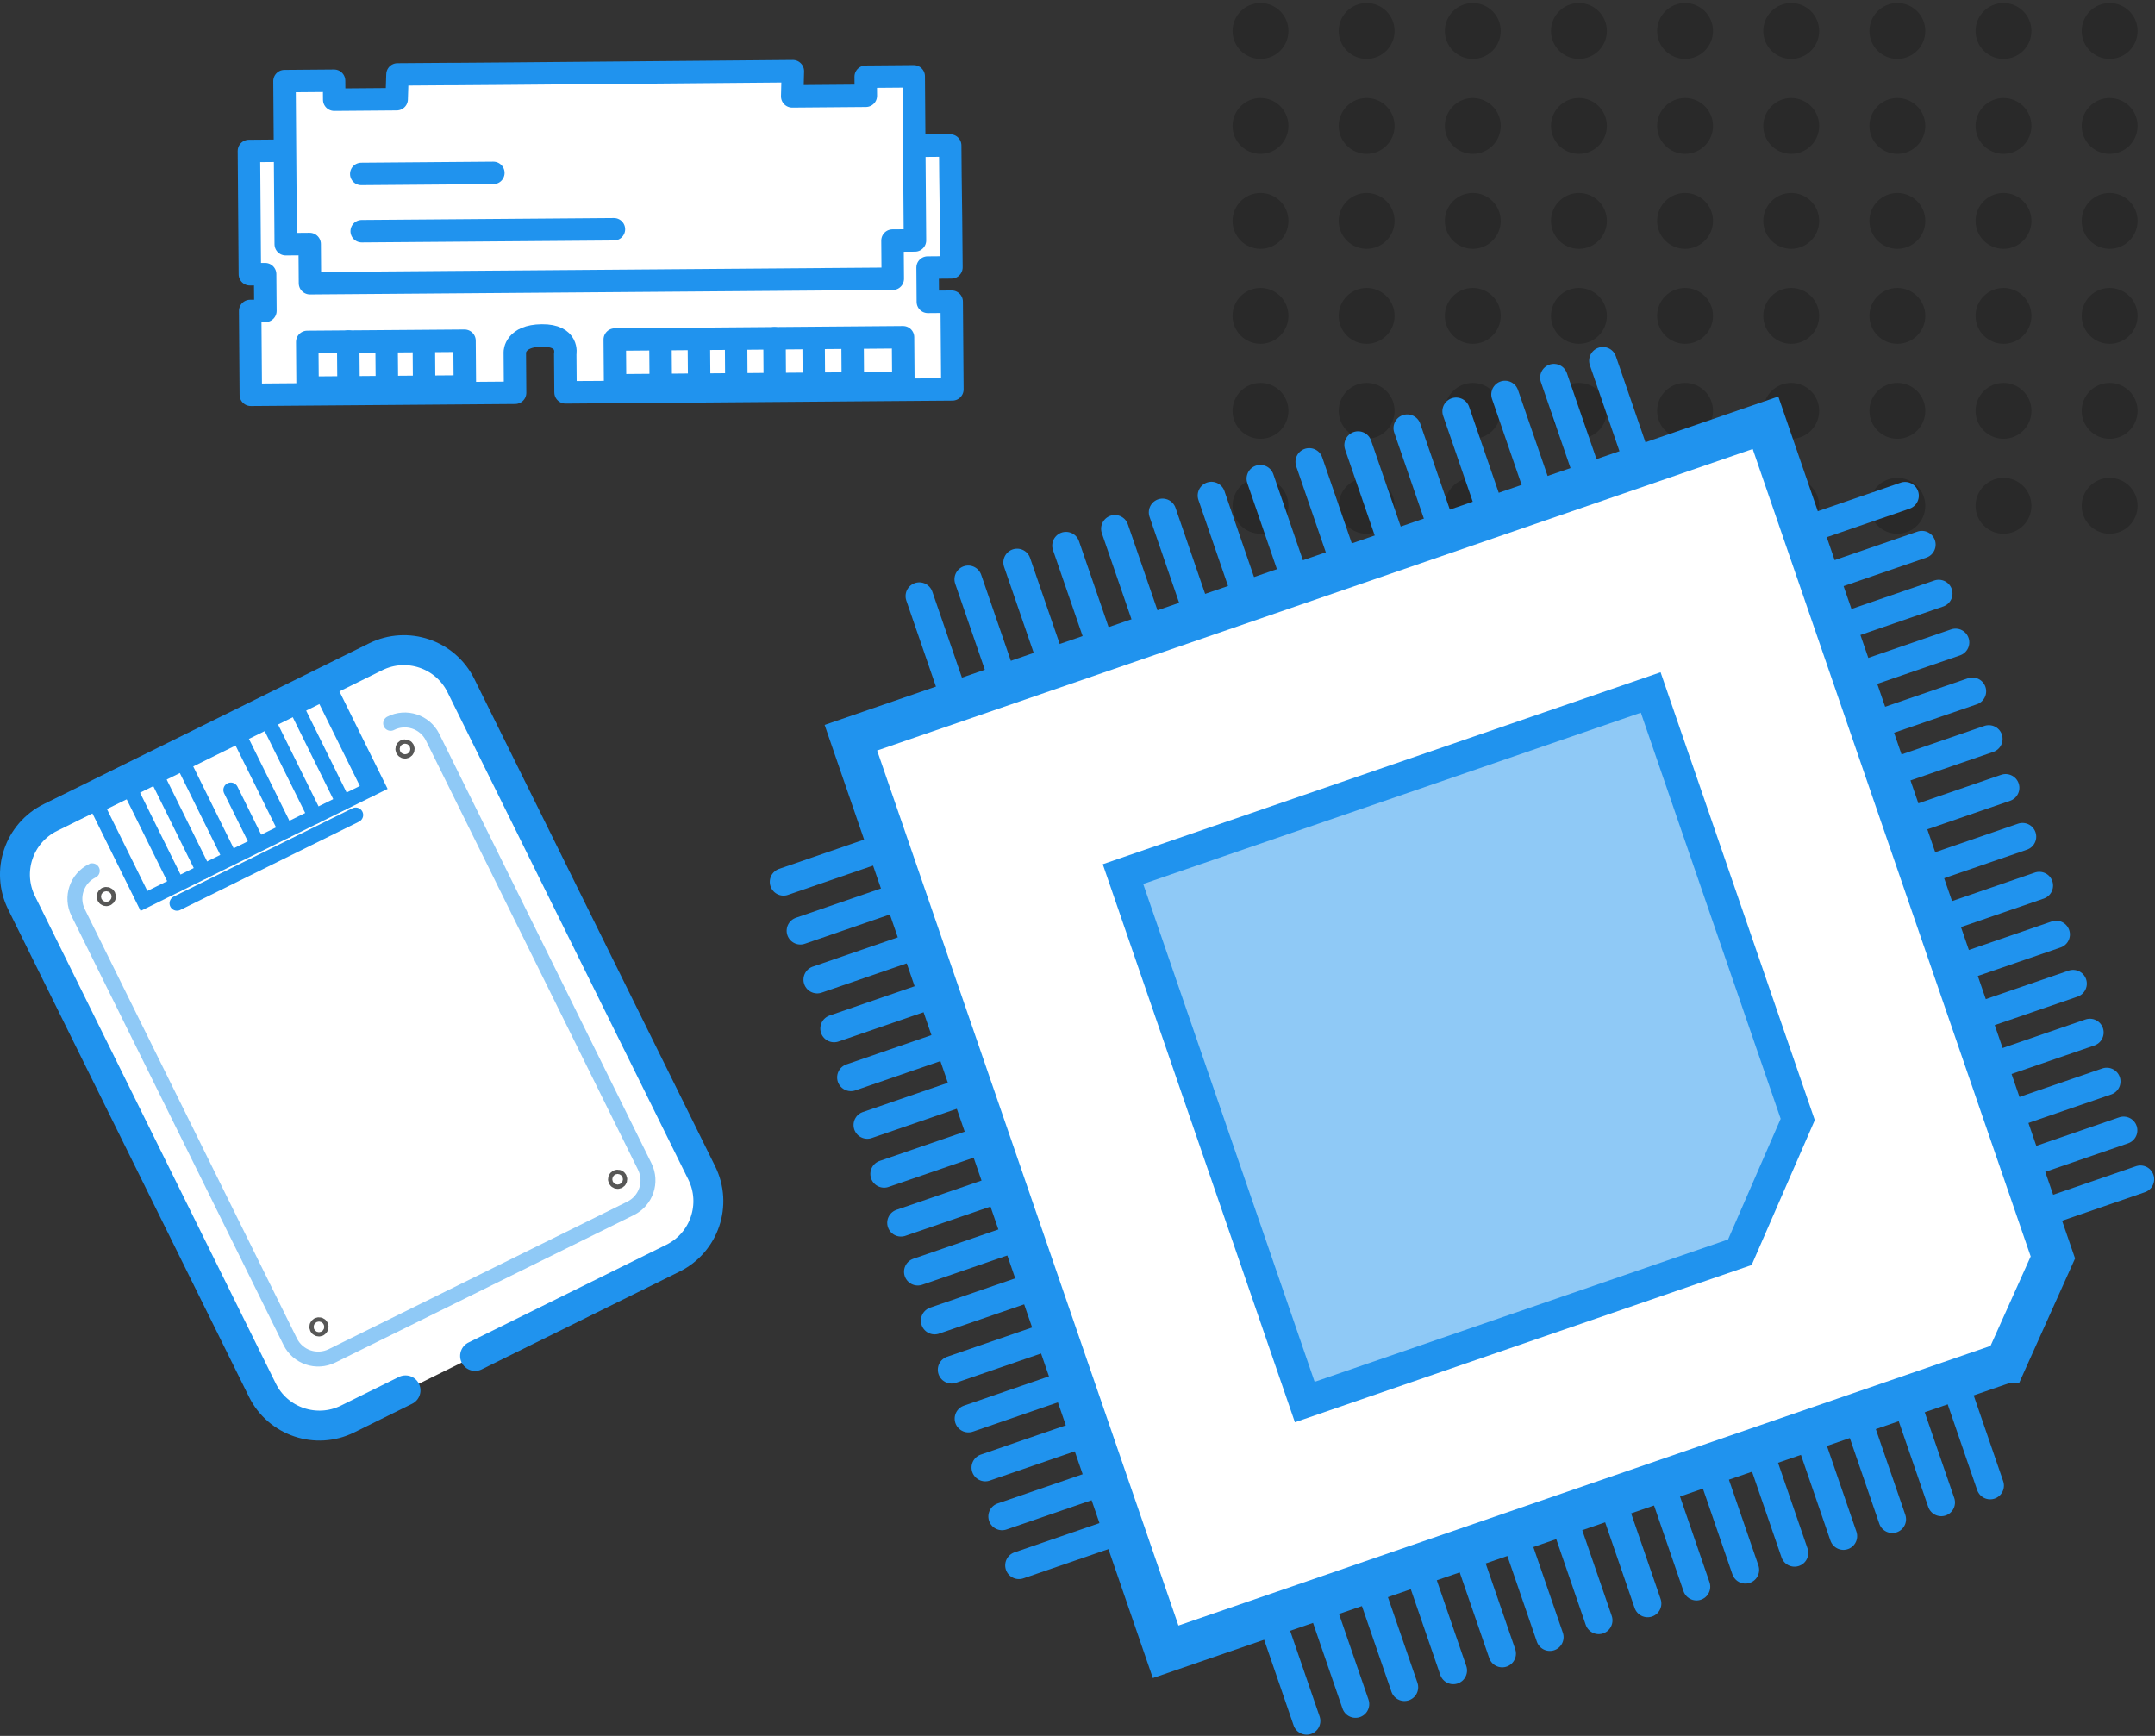 <svg width="432" height="348" viewBox="0 0 432 348" fill="none" xmlns="http://www.w3.org/2000/svg">
<rect x="0" y="0" width="432" height="348" fill="#333333" stroke="none"/>
<g opacity="0.2">
<path d="M258.284 6.209C258.284 9.301 255.777 11.808 252.684 11.808C249.592 11.808 247.085 9.301 247.085 6.209C247.085 3.117 249.592 0.609 252.684 0.609C255.777 0.609 258.284 3.117 258.284 6.209Z" fill="black"/>
<path d="M279.562 6.209C279.562 9.301 277.054 11.808 273.962 11.808C270.87 11.808 268.363 9.301 268.363 6.209C268.363 3.117 270.87 0.609 273.962 0.609C277.054 0.609 279.562 3.117 279.562 6.209Z" fill="black"/>
<path d="M300.84 6.209C300.84 9.301 298.332 11.808 295.24 11.808C292.148 11.808 289.641 9.301 289.641 6.209C289.641 3.117 292.148 0.609 295.24 0.609C298.332 0.609 300.84 3.117 300.84 6.209Z" fill="black"/>
<path d="M322.118 6.209C322.118 9.301 319.611 11.808 316.518 11.808C313.426 11.808 310.919 9.301 310.919 6.209C310.919 3.117 313.426 0.609 316.518 0.609C319.611 0.609 322.118 3.117 322.118 6.209Z" fill="black"/>
<path d="M343.396 6.209C343.396 9.301 340.888 11.808 337.796 11.808C334.704 11.808 332.197 9.301 332.197 6.209C332.197 3.117 334.704 0.609 337.796 0.609C340.888 0.609 343.396 3.117 343.396 6.209Z" fill="black"/>
<path d="M364.675 6.209C364.675 9.301 362.167 11.808 359.075 11.808C355.983 11.808 353.476 9.301 353.476 6.209C353.476 3.117 355.983 0.609 359.075 0.609C362.167 0.609 364.675 3.117 364.675 6.209Z" fill="black"/>
<path d="M385.953 6.209C385.953 9.301 383.445 11.808 380.353 11.808C377.261 11.808 374.754 9.301 374.754 6.209C374.754 3.117 377.261 0.609 380.353 0.609C383.445 0.609 385.953 3.117 385.953 6.209Z" fill="black"/>
<path d="M407.231 6.209C407.231 9.301 404.723 11.808 401.631 11.808C398.539 11.808 396.032 9.301 396.032 6.209C396.032 3.117 398.539 0.609 401.631 0.609C404.723 0.609 407.231 3.117 407.231 6.209Z" fill="black"/>
<path d="M428.509 6.209C428.509 9.301 426.001 11.808 422.909 11.808C419.817 11.808 417.31 9.301 417.31 6.209C417.31 3.117 419.817 0.609 422.909 0.609C426.001 0.609 428.509 3.117 428.509 6.209Z" fill="black"/>
<path d="M258.284 25.247C258.284 28.339 255.777 30.847 252.684 30.847C249.592 30.847 247.085 28.339 247.085 25.247C247.085 22.155 249.592 19.648 252.684 19.648C255.777 19.648 258.284 22.155 258.284 25.247Z" fill="black"/>
<path d="M279.562 25.247C279.562 28.339 277.054 30.847 273.962 30.847C270.87 30.847 268.363 28.339 268.363 25.247C268.363 22.155 270.87 19.648 273.962 19.648C277.054 19.648 279.562 22.155 279.562 25.247Z" fill="black"/>
<path d="M300.84 25.247C300.84 28.339 298.332 30.847 295.24 30.847C292.148 30.847 289.641 28.339 289.641 25.247C289.641 22.155 292.148 19.648 295.24 19.648C298.332 19.648 300.84 22.155 300.84 25.247Z" fill="black"/>
<path d="M322.118 25.247C322.118 28.339 319.611 30.847 316.518 30.847C313.426 30.847 310.919 28.339 310.919 25.247C310.919 22.155 313.426 19.648 316.518 19.648C319.611 19.648 322.118 22.155 322.118 25.247Z" fill="black"/>
<path d="M343.396 25.247C343.396 28.339 340.888 30.847 337.796 30.847C334.704 30.847 332.197 28.339 332.197 25.247C332.197 22.155 334.704 19.648 337.796 19.648C340.888 19.648 343.396 22.155 343.396 25.247Z" fill="black"/>
<path d="M364.675 25.247C364.675 28.339 362.167 30.847 359.075 30.847C355.983 30.847 353.476 28.339 353.476 25.247C353.476 22.155 355.983 19.648 359.075 19.648C362.167 19.648 364.675 22.155 364.675 25.247Z" fill="black"/>
<path d="M385.953 25.247C385.953 28.339 383.445 30.847 380.353 30.847C377.261 30.847 374.754 28.339 374.754 25.247C374.754 22.155 377.261 19.648 380.353 19.648C383.445 19.648 385.953 22.155 385.953 25.247Z" fill="black"/>
<path d="M407.231 25.247C407.231 28.339 404.723 30.847 401.631 30.847C398.539 30.847 396.032 28.339 396.032 25.247C396.032 22.155 398.539 19.648 401.631 19.648C404.723 19.648 407.231 22.155 407.231 25.247Z" fill="black"/>
<path d="M428.509 25.247C428.509 28.339 426.001 30.847 422.909 30.847C419.817 30.847 417.31 28.339 417.31 25.247C417.31 22.155 419.817 19.648 422.909 19.648C426.001 19.648 428.509 22.155 428.509 25.247Z" fill="black"/>
<path d="M258.284 44.286C258.284 47.378 255.777 49.885 252.684 49.885C249.592 49.885 247.085 47.378 247.085 44.286C247.085 41.194 249.592 38.686 252.684 38.686C255.777 38.686 258.284 41.194 258.284 44.286Z" fill="black"/>
<path d="M279.562 44.286C279.562 47.378 277.054 49.885 273.962 49.885C270.87 49.885 268.363 47.378 268.363 44.286C268.363 41.194 270.87 38.686 273.962 38.686C277.054 38.686 279.562 41.194 279.562 44.286Z" fill="black"/>
<path d="M300.84 44.286C300.84 47.378 298.332 49.885 295.24 49.885C292.148 49.885 289.641 47.378 289.641 44.286C289.641 41.194 292.148 38.686 295.24 38.686C298.332 38.686 300.84 41.194 300.84 44.286Z" fill="black"/>
<path d="M322.118 44.286C322.118 47.378 319.611 49.885 316.518 49.885C313.426 49.885 310.919 47.378 310.919 44.286C310.919 41.194 313.426 38.686 316.518 38.686C319.611 38.686 322.118 41.194 322.118 44.286Z" fill="black"/>
<path d="M343.396 44.286C343.396 47.378 340.888 49.885 337.796 49.885C334.704 49.885 332.197 47.378 332.197 44.286C332.197 41.194 334.704 38.686 337.796 38.686C340.888 38.686 343.396 41.194 343.396 44.286Z" fill="black"/>
<path d="M364.675 44.286C364.675 47.378 362.167 49.885 359.075 49.885C355.983 49.885 353.476 47.378 353.476 44.286C353.476 41.194 355.983 38.686 359.075 38.686C362.167 38.686 364.675 41.194 364.675 44.286Z" fill="black"/>
<path d="M385.953 44.286C385.953 47.378 383.445 49.885 380.353 49.885C377.261 49.885 374.754 47.378 374.754 44.286C374.754 41.194 377.261 38.686 380.353 38.686C383.445 38.686 385.953 41.194 385.953 44.286Z" fill="black"/>
<path d="M407.231 44.286C407.231 47.378 404.723 49.885 401.631 49.885C398.539 49.885 396.032 47.378 396.032 44.286C396.032 41.194 398.539 38.686 401.631 38.686C404.723 38.686 407.231 41.194 407.231 44.286Z" fill="black"/>
<path d="M428.509 44.286C428.509 47.378 426.001 49.885 422.909 49.885C419.817 49.885 417.31 47.378 417.31 44.286C417.31 41.194 419.817 38.686 422.909 38.686C426.001 38.686 428.509 41.194 428.509 44.286Z" fill="black"/>
<path d="M258.284 63.323C258.284 66.415 255.777 68.923 252.684 68.923C249.592 68.923 247.085 66.415 247.085 63.323C247.085 60.231 249.592 57.724 252.684 57.724C255.777 57.724 258.284 60.231 258.284 63.323Z" fill="black"/>
<path d="M279.562 63.323C279.562 66.415 277.054 68.923 273.962 68.923C270.87 68.923 268.363 66.415 268.363 63.323C268.363 60.231 270.87 57.724 273.962 57.724C277.054 57.724 279.562 60.231 279.562 63.323Z" fill="black"/>
<path d="M300.84 63.323C300.84 66.415 298.332 68.923 295.24 68.923C292.148 68.923 289.641 66.415 289.641 63.323C289.641 60.231 292.148 57.724 295.24 57.724C298.332 57.724 300.84 60.231 300.84 63.323Z" fill="black"/>
<path d="M322.118 63.323C322.118 66.415 319.611 68.923 316.518 68.923C313.426 68.923 310.919 66.415 310.919 63.323C310.919 60.231 313.426 57.724 316.518 57.724C319.611 57.724 322.118 60.231 322.118 63.323Z" fill="black"/>
<path d="M343.396 63.323C343.396 66.415 340.888 68.923 337.796 68.923C334.704 68.923 332.197 66.415 332.197 63.323C332.197 60.231 334.704 57.724 337.796 57.724C340.888 57.724 343.396 60.231 343.396 63.323Z" fill="black"/>
<path d="M364.675 63.323C364.675 66.415 362.167 68.923 359.075 68.923C355.983 68.923 353.476 66.415 353.476 63.323C353.476 60.231 355.983 57.724 359.075 57.724C362.167 57.724 364.675 60.231 364.675 63.323Z" fill="black"/>
<path d="M385.953 63.323C385.953 66.415 383.445 68.923 380.353 68.923C377.261 68.923 374.754 66.415 374.754 63.323C374.754 60.231 377.261 57.724 380.353 57.724C383.445 57.724 385.953 60.231 385.953 63.323Z" fill="black"/>
<path d="M407.231 63.323C407.231 66.415 404.723 68.923 401.631 68.923C398.539 68.923 396.032 66.415 396.032 63.323C396.032 60.231 398.539 57.724 401.631 57.724C404.723 57.724 407.231 60.231 407.231 63.323Z" fill="black"/>
<path d="M428.509 63.323C428.509 66.415 426.001 68.923 422.909 68.923C419.817 68.923 417.31 66.415 417.31 63.323C417.31 60.231 419.817 57.724 422.909 57.724C426.001 57.724 428.509 60.231 428.509 63.323Z" fill="black"/>
<path d="M258.284 82.362C258.284 85.454 255.777 87.962 252.684 87.962C249.592 87.962 247.085 85.454 247.085 82.362C247.085 79.27 249.592 76.763 252.684 76.763C255.777 76.763 258.284 79.27 258.284 82.362Z" fill="black"/>
<path d="M279.562 82.362C279.562 85.454 277.054 87.962 273.962 87.962C270.87 87.962 268.363 85.454 268.363 82.362C268.363 79.27 270.87 76.763 273.962 76.763C277.054 76.763 279.562 79.27 279.562 82.362Z" fill="black"/>
<path d="M300.84 82.362C300.84 85.454 298.332 87.962 295.24 87.962C292.148 87.962 289.641 85.454 289.641 82.362C289.641 79.27 292.148 76.763 295.24 76.763C298.332 76.763 300.84 79.27 300.84 82.362Z" fill="black"/>
<path d="M322.118 82.362C322.118 85.454 319.611 87.962 316.518 87.962C313.426 87.962 310.919 85.454 310.919 82.362C310.919 79.27 313.426 76.763 316.518 76.763C319.611 76.763 322.118 79.27 322.118 82.362Z" fill="black"/>
<path d="M343.396 82.362C343.396 85.454 340.888 87.962 337.796 87.962C334.704 87.962 332.197 85.454 332.197 82.362C332.197 79.27 334.704 76.763 337.796 76.763C340.888 76.763 343.396 79.27 343.396 82.362Z" fill="black"/>
<path d="M364.675 82.362C364.675 85.454 362.167 87.962 359.075 87.962C355.983 87.962 353.476 85.454 353.476 82.362C353.476 79.27 355.983 76.763 359.075 76.763C362.167 76.763 364.675 79.27 364.675 82.362Z" fill="black"/>
<path d="M385.953 82.362C385.953 85.454 383.445 87.962 380.353 87.962C377.261 87.962 374.754 85.454 374.754 82.362C374.754 79.27 377.261 76.763 380.353 76.763C383.445 76.763 385.953 79.27 385.953 82.362Z" fill="black"/>
<path d="M407.231 82.362C407.231 85.454 404.723 87.962 401.631 87.962C398.539 87.962 396.032 85.454 396.032 82.362C396.032 79.27 398.539 76.763 401.631 76.763C404.723 76.763 407.231 79.27 407.231 82.362Z" fill="black"/>
<path d="M428.509 82.362C428.509 85.454 426.001 87.962 422.909 87.962C419.817 87.962 417.31 85.454 417.31 82.362C417.31 79.27 419.817 76.763 422.909 76.763C426.001 76.763 428.509 79.27 428.509 82.362Z" fill="black"/>
<path d="M258.284 101.401C258.284 104.493 255.777 107 252.684 107C249.592 107 247.085 104.493 247.085 101.401C247.085 98.308 249.592 95.801 252.684 95.801C255.777 95.801 258.284 98.308 258.284 101.401Z" fill="black"/>
<path d="M279.562 101.401C279.562 104.493 277.054 107 273.962 107C270.87 107 268.363 104.493 268.363 101.401C268.363 98.308 270.87 95.801 273.962 95.801C277.054 95.801 279.562 98.308 279.562 101.401Z" fill="black"/>
<path d="M300.84 101.401C300.84 104.493 298.332 107 295.24 107C292.148 107 289.641 104.493 289.641 101.401C289.641 98.308 292.148 95.801 295.24 95.801C298.332 95.801 300.84 98.308 300.84 101.401Z" fill="black"/>
<path d="M322.118 101.401C322.118 104.493 319.611 107 316.518 107C313.426 107 310.919 104.493 310.919 101.401C310.919 98.308 313.426 95.801 316.518 95.801C319.611 95.801 322.118 98.308 322.118 101.401Z" fill="black"/>
<path d="M343.396 101.401C343.396 104.493 340.888 107 337.796 107C334.704 107 332.197 104.493 332.197 101.401C332.197 98.308 334.704 95.801 337.796 95.801C340.888 95.801 343.396 98.308 343.396 101.401Z" fill="black"/>
<path d="M364.675 101.401C364.675 104.493 362.167 107 359.075 107C355.983 107 353.476 104.493 353.476 101.401C353.476 98.308 355.983 95.801 359.075 95.801C362.167 95.801 364.675 98.308 364.675 101.401Z" fill="black"/>
<path d="M385.953 101.401C385.953 104.493 383.445 107 380.353 107C377.261 107 374.754 104.493 374.754 101.401C374.754 98.308 377.261 95.801 380.353 95.801C383.445 95.801 385.953 98.308 385.953 101.401Z" fill="black"/>
<path d="M407.231 101.401C407.231 104.493 404.723 107 401.631 107C398.539 107 396.032 104.493 396.032 101.401C396.032 98.308 398.539 95.801 401.631 95.801C404.723 95.801 407.231 98.308 407.231 101.401Z" fill="black"/>
<path d="M428.509 101.401C428.509 104.493 426.001 107 422.909 107C419.817 107 417.31 104.493 417.31 101.401C417.31 98.308 419.817 95.801 422.909 95.801C426.001 95.801 428.509 98.308 428.509 101.401Z" fill="black"/>
</g>
<g clip-path="url(#clip0_2036_2)">
<path d="M402.06 273.15L233.67 331.14L170.57 147.89L353.92 84.75L411.53 252.08L402.07 273.15H402.06Z" fill="white" stroke="#2093EE" stroke-width="8.28" stroke-miterlimit="10"/>
<path d="M348.78 251.04L261.56 281.07L225.12 175.23L330.91 138.82L360.38 224.42L348.78 251.04Z" fill="#8FC9F6" stroke="#2093EE" stroke-width="6.38" stroke-miterlimit="10"/>
<path d="M184.29 119.5L191.55 140.58" stroke="#2093EE" stroke-width="5.51" stroke-linecap="round" stroke-linejoin="round"/>
<path d="M194.09 116.13L201.35 137.2" stroke="#2093EE" stroke-width="5.51" stroke-linecap="round" stroke-linejoin="round"/>
<path d="M203.89 112.75L211.15 133.83" stroke="#2093EE" stroke-width="5.51" stroke-linecap="round" stroke-linejoin="round"/>
<path d="M213.69 109.38L220.95 130.45" stroke="#2093EE" stroke-width="5.51" stroke-linecap="round" stroke-linejoin="round"/>
<path d="M223.49 106L230.75 127.08" stroke="#2093EE" stroke-width="5.51" stroke-linecap="round" stroke-linejoin="round"/>
<path d="M233.05 102.71L240.3 123.79" stroke="#2093EE" stroke-width="5.51" stroke-linecap="round" stroke-linejoin="round"/>
<path d="M242.85 99.34L250.1 120.41" stroke="#2093EE" stroke-width="5.51" stroke-linecap="round" stroke-linejoin="round"/>
<path d="M252.65 95.96L259.9 117.04" stroke="#2093EE" stroke-width="5.51" stroke-linecap="round" stroke-linejoin="round"/>
<path d="M262.45 92.59L269.7 113.66" stroke="#2093EE" stroke-width="5.51" stroke-linecap="round" stroke-linejoin="round"/>
<path d="M272.25 89.22L279.51 110.29" stroke="#2093EE" stroke-width="5.51" stroke-linecap="round" stroke-linejoin="round"/>
<path d="M282.1 85.83L289.36 106.9" stroke="#2093EE" stroke-width="5.51" stroke-linecap="round" stroke-linejoin="round"/>
<path d="M291.9 82.45L299.16 103.52" stroke="#2093EE" stroke-width="5.51" stroke-linecap="round" stroke-linejoin="round"/>
<path d="M301.7 79.08L308.96 100.15" stroke="#2093EE" stroke-width="5.51" stroke-linecap="round" stroke-linejoin="round"/>
<path d="M311.5 75.7L318.76 96.78" stroke="#2093EE" stroke-width="5.51" stroke-linecap="round" stroke-linejoin="round"/>
<path d="M321.32 72.32L328.57 93.4" stroke="#2093EE" stroke-width="5.51" stroke-linecap="round" stroke-linejoin="round"/>
<path d="M254.68 323.92L261.93 345" stroke="#2093EE" stroke-width="5.51" stroke-linecap="round" stroke-linejoin="round"/>
<path d="M264.479 320.55L271.729 341.62" stroke="#2093EE" stroke-width="5.51" stroke-linecap="round" stroke-linejoin="round"/>
<path d="M274.28 317.18L281.54 338.25" stroke="#2093EE" stroke-width="5.51" stroke-linecap="round" stroke-linejoin="round"/>
<path d="M284.08 313.8L291.33 334.88" stroke="#2093EE" stroke-width="5.51" stroke-linecap="round" stroke-linejoin="round"/>
<path d="M293.88 310.43L301.14 331.5" stroke="#2093EE" stroke-width="5.51" stroke-linecap="round" stroke-linejoin="round"/>
<path d="M303.44 307.14L310.69 328.21" stroke="#2093EE" stroke-width="5.51" stroke-linecap="round" stroke-linejoin="round"/>
<path d="M313.24 303.76L320.49 324.84" stroke="#2093EE" stroke-width="5.51" stroke-linecap="round" stroke-linejoin="round"/>
<path d="M323.04 300.39L330.29 321.46" stroke="#2093EE" stroke-width="5.51" stroke-linecap="round" stroke-linejoin="round"/>
<path d="M332.84 297.01L340.09 318.09" stroke="#2093EE" stroke-width="5.51" stroke-linecap="round" stroke-linejoin="round"/>
<path d="M342.64 293.64L349.89 314.71" stroke="#2093EE" stroke-width="5.51" stroke-linecap="round" stroke-linejoin="round"/>
<path d="M352.49 290.25L359.74 311.32" stroke="#2093EE" stroke-width="5.51" stroke-linecap="round" stroke-linejoin="round"/>
<path d="M362.29 286.87L369.54 307.95" stroke="#2093EE" stroke-width="5.51" stroke-linecap="round" stroke-linejoin="round"/>
<path d="M372.09 283.5L379.34 304.57" stroke="#2093EE" stroke-width="5.51" stroke-linecap="round" stroke-linejoin="round"/>
<path d="M381.89 280.12L389.15 301.2" stroke="#2093EE" stroke-width="5.51" stroke-linecap="round" stroke-linejoin="round"/>
<path d="M391.71 276.74L398.96 297.82" stroke="#2093EE" stroke-width="5.51" stroke-linecap="round" stroke-linejoin="round"/>
<path d="M381.9 99.37L360.82 106.63" stroke="#2093EE" stroke-width="5.51" stroke-linecap="round" stroke-linejoin="round"/>
<path d="M385.27 109.18L364.2 116.43" stroke="#2093EE" stroke-width="5.51" stroke-linecap="round" stroke-linejoin="round"/>
<path d="M388.65 118.98L367.57 126.23" stroke="#2093EE" stroke-width="5.51" stroke-linecap="round" stroke-linejoin="round"/>
<path d="M392.02 128.78L370.95 136.03" stroke="#2093EE" stroke-width="5.51" stroke-linecap="round" stroke-linejoin="round"/>
<path d="M395.4 138.58L374.32 145.83" stroke="#2093EE" stroke-width="5.51" stroke-linecap="round" stroke-linejoin="round"/>
<path d="M398.69 148.13L377.61 155.39" stroke="#2093EE" stroke-width="5.51" stroke-linecap="round" stroke-linejoin="round"/>
<path d="M402.06 157.93L380.99 165.19" stroke="#2093EE" stroke-width="5.51" stroke-linecap="round" stroke-linejoin="round"/>
<path d="M405.44 167.73L384.36 174.99" stroke="#2093EE" stroke-width="5.51" stroke-linecap="round" stroke-linejoin="round"/>
<path d="M408.81 177.53L387.74 184.79" stroke="#2093EE" stroke-width="5.51" stroke-linecap="round" stroke-linejoin="round"/>
<path d="M412.19 187.33L391.11 194.59" stroke="#2093EE" stroke-width="5.51" stroke-linecap="round" stroke-linejoin="round"/>
<path d="M415.58 197.19L394.5 204.44" stroke="#2093EE" stroke-width="5.51" stroke-linecap="round" stroke-linejoin="round"/>
<path d="M418.95 206.98L397.88 214.24" stroke="#2093EE" stroke-width="5.51" stroke-linecap="round" stroke-linejoin="round"/>
<path d="M422.33 216.8L401.26 224.05" stroke="#2093EE" stroke-width="5.51" stroke-linecap="round" stroke-linejoin="round"/>
<path d="M425.71 226.6L404.63 233.86" stroke="#2093EE" stroke-width="5.51" stroke-linecap="round" stroke-linejoin="round"/>
<path d="M429.08 236.4L408.01 243.66" stroke="#2093EE" stroke-width="5.51" stroke-linecap="round" stroke-linejoin="round"/>
<path d="M178.15 169.53L157.07 176.79" stroke="#2093EE" stroke-width="5.51" stroke-linecap="round" stroke-linejoin="round"/>
<path d="M181.52 179.33L160.45 186.59" stroke="#2093EE" stroke-width="5.51" stroke-linecap="round" stroke-linejoin="round"/>
<path d="M184.9 189.13L163.82 196.39" stroke="#2093EE" stroke-width="5.51" stroke-linecap="round" stroke-linejoin="round"/>
<path d="M188.27 198.93L167.2 206.19" stroke="#2093EE" stroke-width="5.51" stroke-linecap="round" stroke-linejoin="round"/>
<path d="M191.65 208.73L170.57 215.99" stroke="#2093EE" stroke-width="5.51" stroke-linecap="round" stroke-linejoin="round"/>
<path d="M194.93 218.29L173.86 225.54" stroke="#2093EE" stroke-width="5.51" stroke-linecap="round" stroke-linejoin="round"/>
<path d="M198.31 228.09L177.23 235.34" stroke="#2093EE" stroke-width="5.51" stroke-linecap="round" stroke-linejoin="round"/>
<path d="M201.69 237.89L180.61 245.14" stroke="#2093EE" stroke-width="5.51" stroke-linecap="round" stroke-linejoin="round"/>
<path d="M205.06 247.69L183.98 254.95" stroke="#2093EE" stroke-width="5.51" stroke-linecap="round" stroke-linejoin="round"/>
<path d="M208.43 257.49L187.36 264.75" stroke="#2093EE" stroke-width="5.51" stroke-linecap="round" stroke-linejoin="round"/>
<path d="M211.83 267.34L190.75 274.6" stroke="#2093EE" stroke-width="5.51" stroke-linecap="round" stroke-linejoin="round"/>
<path d="M215.2 277.14L194.13 284.4" stroke="#2093EE" stroke-width="5.51" stroke-linecap="round" stroke-linejoin="round"/>
<path d="M218.58 286.96L197.51 294.21" stroke="#2093EE" stroke-width="5.51" stroke-linecap="round" stroke-linejoin="round"/>
<path d="M221.96 296.76L200.88 304.01" stroke="#2093EE" stroke-width="5.51" stroke-linecap="round" stroke-linejoin="round"/>
<path d="M225.33 306.56L204.26 313.81" stroke="#2093EE" stroke-width="5.51" stroke-linecap="round" stroke-linejoin="round"/>
<path d="M57.14 30.21L49.9 30.27L50.09 54.98L53.15 54.96L53.21 62.32L50.15 62.34L50.28 79.15L103.26 78.74L103.2 70.61C103.2 70.61 103.17 67.3 108.63 67.25C114.09 67.2 113.31 70.91 113.31 70.91L113.37 78.66L190.92 78.06L190.78 60.48L186 60.52L185.95 53.64L190.73 53.6L190.64 43.65L190.53 35.2L190.48 29.17L183.27 29.23" fill="white"/>
<path d="M57.14 30.21L49.9 30.27L50.09 54.98L53.15 54.96L53.21 62.32L50.15 62.34L50.28 79.15L103.26 78.74L103.2 70.61C103.2 70.61 103.17 67.3 108.63 67.25C114.09 67.2 113.31 70.91 113.31 70.91L113.37 78.66L190.92 78.06L190.78 60.48L186 60.52L185.95 53.64L190.73 53.6L190.64 43.65L190.53 35.2L190.48 29.17L183.27 29.23" stroke="#2093EE" stroke-width="4.5" stroke-linecap="round" stroke-linejoin="round"/>
<path d="M90.55 14.84L79.68 14.92L79.52 19.89L67 19.99L66.97 16.18L57.03 16.26L57.28 48.96L62.08 48.92L62.14 56.78L178.97 55.88L178.91 48.23L183.42 48.2L183.17 15.3L173.54 15.38L173.57 19.2L158.81 19.32L158.94 14.27L102.36 14.76L90.54 14.85L90.55 14.84Z" fill="white" stroke="#2093EE" stroke-width="4.5" stroke-linecap="round" stroke-linejoin="round"/>
<path d="M181.023 67.605L123.234 68.069L123.308 77.248L181.096 76.784L181.023 67.605Z" stroke="#2093EE" stroke-width="4.5" stroke-linecap="round" stroke-linejoin="round"/>
<path d="M93.12 68.303L61.591 68.545L61.662 77.715L93.191 77.473L93.12 68.303Z" stroke="#2093EE" stroke-width="4.5" stroke-linecap="round" stroke-linejoin="round"/>
<path d="M72.42 34.87L98.9 34.66" stroke="#2093EE" stroke-width="4.5" stroke-linecap="round" stroke-linejoin="round"/>
<path d="M72.51 46.35L123.07 45.96" stroke="#2093EE" stroke-width="4.5" stroke-linecap="round" stroke-linejoin="round"/>
<path d="M69.8 68.48L69.86 75.85" stroke="#2093EE" stroke-width="4.5" stroke-linecap="round" stroke-linejoin="round"/>
<path d="M77.5 69.32L77.56 76.7" stroke="#2093EE" stroke-width="4.5" stroke-linecap="round" stroke-linejoin="round"/>
<path d="M84.97 69.27L85.02 76.64" stroke="#2093EE" stroke-width="4.5" stroke-linecap="round" stroke-linejoin="round"/>
<path d="M132.39 68L132.45 75.37" stroke="#2093EE" stroke-width="4.5" stroke-linecap="round" stroke-linejoin="round"/>
<path d="M140.1 68.84L140.16 76.22" stroke="#2093EE" stroke-width="4.5" stroke-linecap="round" stroke-linejoin="round"/>
<path d="M147.56 68.78L147.61 76.16" stroke="#2093EE" stroke-width="4.5" stroke-linecap="round" stroke-linejoin="round"/>
<path d="M155.26 67.82L155.31 75.19" stroke="#2093EE" stroke-width="4.5" stroke-linecap="round" stroke-linejoin="round"/>
<path d="M163.1 68.67L163.15 76.04" stroke="#2093EE" stroke-width="4.5" stroke-linecap="round" stroke-linejoin="round"/>
<path d="M170.91 68.61L170.96 75.98" stroke="#2093EE" stroke-width="4.5" stroke-linecap="round" stroke-linejoin="round"/>
<path d="M81.29 278.73L69.68 284.47C63.37 287.59 55.72 285 52.6 278.69L4.32 180.97C1.2 174.66 3.79 167.01 10.1 163.89L75.32 131.66C81.63 128.54 89.28 131.13 92.4 137.44L140.68 235.15C143.8 241.46 141.21 249.11 134.9 252.23L95.24 271.83" fill="white"/>
<path d="M81.29 278.73L69.68 284.47C63.37 287.59 55.72 285 52.6 278.69L4.32 180.97C1.2 174.66 3.79 167.01 10.1 163.89L75.32 131.66C81.63 128.54 89.28 131.13 92.4 137.44L140.68 235.15C143.8 241.46 141.21 249.11 134.9 252.23L95.24 271.83" stroke="#2093EE" stroke-width="6" stroke-miterlimit="10" stroke-linecap="round"/>
<path d="M66.266 138.377L19.43 161.515L28.864 180.612L75.7 157.474L66.266 138.377Z" fill="white" stroke="#2093EE" stroke-width="2.99" stroke-miterlimit="10" stroke-linecap="round"/>
<path d="M35.51 177.32L26.07 158.23" stroke="#2093EE" stroke-width="2.99" stroke-miterlimit="10" stroke-linecap="round"/>
<path d="M40.84 174.69L31.41 155.6" stroke="#2093EE" stroke-width="2.99" stroke-miterlimit="10" stroke-linecap="round"/>
<path d="M46.16 172.06L36.73 152.97" stroke="#2093EE" stroke-width="2.99" stroke-miterlimit="10" stroke-linecap="round"/>
<path d="M50.99 167.92L46.27 158.37" stroke="#2093EE" stroke-width="2.99" stroke-miterlimit="10" stroke-linecap="round"/>
<path d="M57.34 166.54L47.9 147.45" stroke="#2093EE" stroke-width="2.99" stroke-miterlimit="10" stroke-linecap="round"/>
<path d="M63.18 163.65L53.74 144.56" stroke="#2093EE" stroke-width="2.99" stroke-miterlimit="10" stroke-linecap="round"/>
<path d="M68.8 160.87L59.37 141.78" stroke="#2093EE" stroke-width="2.99" stroke-miterlimit="10" stroke-linecap="round"/>
<path d="M74.14 158.24L64.7 139.14" stroke="#2093EE" stroke-width="2.99" stroke-miterlimit="10" stroke-linecap="round"/>
<path d="M35.48 181.08L71.31 163.38" stroke="#2093EE" stroke-width="2.99" stroke-miterlimit="10" stroke-linecap="round"/>
<path d="M78.31 145.01C81.38 143.45 85.14 144.67 86.7 147.75L129.25 233.86C130.78 236.96 129.51 240.71 126.41 242.24L66.56 271.81C63.46 273.34 59.71 272.07 58.18 268.97L15.66 182.93C14.13 179.84 15.4 176.1 18.49 174.57H18.5" stroke="#8FC9F6" stroke-width="2.99" stroke-miterlimit="10" stroke-linecap="round"/>
<path d="M63.94 266.43C64.177 266.43 64.37 266.238 64.37 266C64.37 265.763 64.177 265.57 63.94 265.57C63.702 265.57 63.51 265.763 63.51 266C63.51 266.238 63.702 266.43 63.94 266.43Z" stroke="#575756" stroke-width="2.99" stroke-miterlimit="10" stroke-linecap="round"/>
<path d="M21.31 180.16C21.547 180.16 21.74 179.968 21.74 179.73C21.74 179.493 21.547 179.3 21.31 179.3C21.072 179.3 20.88 179.493 20.88 179.73C20.88 179.968 21.072 180.16 21.31 180.16Z" stroke="#575756" stroke-width="2.99" stroke-miterlimit="10" stroke-linecap="round"/>
<path d="M123.81 236.84C124.047 236.84 124.24 236.647 124.24 236.41C124.24 236.173 124.047 235.98 123.81 235.98C123.572 235.98 123.38 236.173 123.38 236.41C123.38 236.647 123.572 236.84 123.81 236.84Z" stroke="#575756" stroke-width="2.99" stroke-miterlimit="10" stroke-linecap="round"/>
<path d="M81.19 150.58C81.427 150.58 81.62 150.387 81.62 150.15C81.62 149.912 81.427 149.72 81.19 149.72C80.952 149.72 80.76 149.912 80.76 150.15C80.76 150.387 80.952 150.58 81.19 150.58Z" stroke="#575756" stroke-width="2.99" stroke-miterlimit="10" stroke-linecap="round"/>
</g>
<defs>
<clipPath id="clip0_2036_2">
<rect width="431.83" height="335.75" fill="white" transform="translate(0 12)"/>
</clipPath>
</defs>
</svg>
